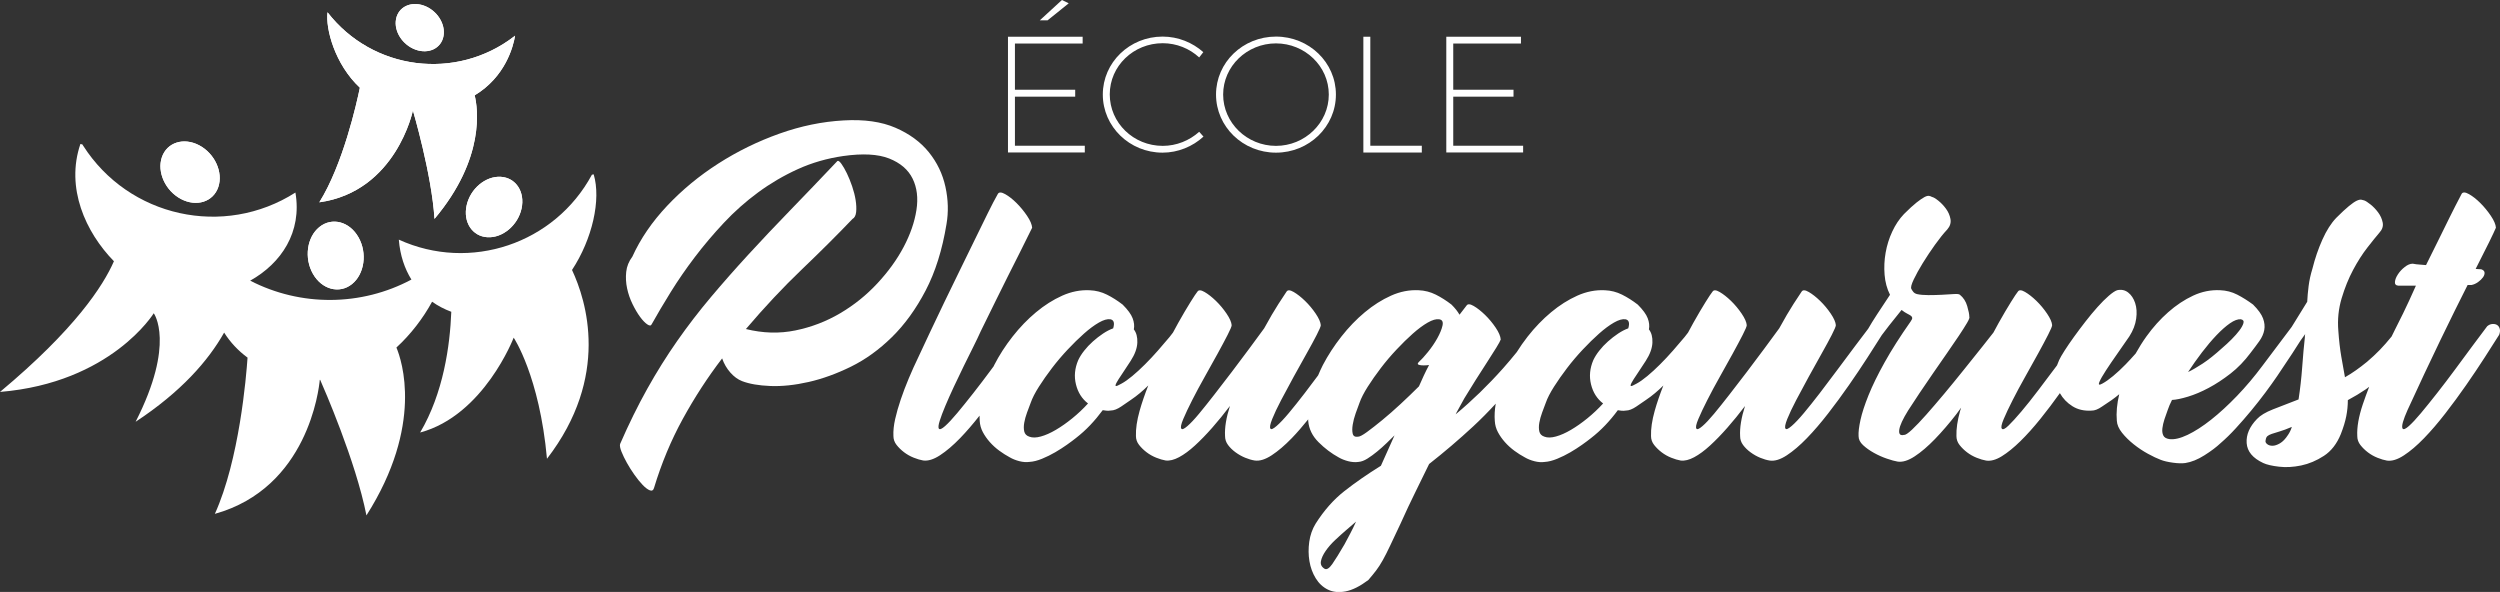 <?xml version="1.0" encoding="utf-8"?>
<!-- Generator: Adobe Illustrator 16.0.0, SVG Export Plug-In . SVG Version: 6.00 Build 0)  -->
<!DOCTYPE svg PUBLIC "-//W3C//DTD SVG 1.1//EN" "http://www.w3.org/Graphics/SVG/1.1/DTD/svg11.dtd">
<svg version="1.1" id="Calque_1" xmlns="http://www.w3.org/2000/svg" xmlns:xlink="http://www.w3.org/1999/xlink" x="0px" y="0px"
	 width="271.854px" height="64.371px" viewBox="0 0 271.854 64.371" enable-background="new 0 0 271.854 64.371"
	 xml:space="preserve">
<rect x="0" y="0" width="271.854" height="64.371" fill="#333333" stroke="none"/>
<path fill="#FFFFFF" d="M117.729,3.997v0.738h-7.364v5.023h6.554v0.757h-6.554v5.329h7.598v0.738h-8.354V3.997H117.729z
	 M116.216,0.36l-2.305,1.854h-0.846L115.478,0L116.216,0.36z"/>
<path fill="#FFFFFF" d="M126.439,4.699c-3.187,0-5.762,2.485-5.762,5.563c0,3.098,2.575,5.6,5.762,5.6
	c1.495,0,2.899-0.576,3.961-1.53l0.468,0.522c-1.17,1.08-2.772,1.746-4.447,1.746c-3.583,0-6.5-2.826-6.5-6.319
	s2.917-6.302,6.5-6.302c1.692,0,3.259,0.648,4.429,1.692l-0.45,0.576C129.356,5.275,127.934,4.699,126.439,4.699z"/>
<path fill="#FFFFFF" d="M145.269,10.281c0,3.493-2.917,6.319-6.518,6.319s-6.518-2.826-6.518-6.319s2.917-6.302,6.518-6.302
	S145.269,6.788,145.269,10.281z M133.007,10.281c0,3.079,2.593,5.581,5.744,5.581s5.744-2.502,5.744-5.581s-2.593-5.563-5.744-5.563
	S133.007,7.202,133.007,10.281z"/>
<path fill="#FFFFFF" d="M149.01,3.997v11.848h5.6v0.738h-6.356V3.997H149.01z"/>
<path fill="#FFFFFF" d="M165.392,3.997v0.738h-7.364v5.023h6.554v0.757h-6.554v5.329h7.599v0.738h-8.355V3.997H165.392z"/>
<path fill="#FFFFFF" d="M91.066,17.503c0.101-0.051,0.247,0.057,0.437,0.322c0.19,0.267,0.386,0.608,0.589,1.026
	c0.202,0.418,0.392,0.887,0.57,1.406c0.177,0.52,0.304,1.02,0.38,1.501c0.076,0.481,0.095,0.912,0.057,1.292
	s-0.171,0.634-0.399,0.76c-1.622,1.697-3.452,3.521-5.491,5.472c-2.04,1.951-4.072,4.117-6.099,6.498
	c1.849,0.456,3.641,0.508,5.377,0.152c1.735-0.354,3.356-0.975,4.864-1.862c1.507-0.886,2.856-1.969,4.047-3.249
	c1.19-1.278,2.147-2.603,2.869-3.971s1.184-2.704,1.387-4.009c0.202-1.305,0.063-2.444-0.418-3.42
	c-0.482-0.976-1.33-1.704-2.546-2.186c-1.216-0.48-2.888-0.569-5.016-0.266c-1.748,0.254-3.389,0.729-4.921,1.425
	c-1.533,0.697-2.97,1.539-4.313,2.527c-1.343,0.987-2.584,2.09-3.724,3.306c-1.14,1.216-2.192,2.458-3.154,3.724
	c-0.963,1.268-1.837,2.534-2.622,3.801s-1.482,2.444-2.09,3.533c-0.076,0.152-0.234,0.146-0.475-0.019
	c-0.241-0.164-0.5-0.437-0.779-0.817c-0.279-0.38-0.551-0.842-0.817-1.387c-0.266-0.544-0.463-1.114-0.589-1.71
	c-0.127-0.595-0.158-1.19-0.095-1.786c0.063-0.595,0.285-1.146,0.665-1.652c0.886-1.951,2.147-3.794,3.781-5.529
	c1.634-1.735,3.49-3.269,5.567-4.598c2.077-1.33,4.288-2.413,6.631-3.249c2.343-0.837,4.68-1.317,7.011-1.444
	c2.229-0.127,4.104,0.14,5.624,0.798c1.52,0.659,2.729,1.546,3.629,2.66c0.899,1.115,1.501,2.369,1.805,3.762
	c0.304,1.394,0.342,2.749,0.114,4.066c-0.456,2.787-1.21,5.187-2.261,7.201c-1.052,2.014-2.274,3.704-3.667,5.072
	c-1.394,1.368-2.875,2.438-4.446,3.211c-1.571,0.773-3.11,1.33-4.617,1.673c-1.507,0.342-2.895,0.487-4.161,0.437
	c-1.267-0.051-2.293-0.228-3.078-0.532c-0.456-0.177-0.881-0.487-1.273-0.931c-0.393-0.443-0.69-0.956-0.893-1.539
	c-1.571,2.052-2.996,4.243-4.275,6.574s-2.324,4.838-3.135,7.523c-0.076,0.253-0.228,0.336-0.456,0.247s-0.488-0.285-0.779-0.589
	c-0.292-0.304-0.589-0.672-0.893-1.102c-0.304-0.432-0.577-0.862-0.817-1.292c-0.241-0.431-0.437-0.836-0.589-1.217
	c-0.152-0.38-0.202-0.658-0.152-0.836c0.937-2.152,1.919-4.147,2.945-5.984c1.026-1.837,2.115-3.578,3.268-5.226
	c1.152-1.646,2.375-3.235,3.667-4.769c1.292-1.532,2.653-3.078,4.085-4.636c1.431-1.559,2.951-3.167,4.56-4.826
	C87.564,21.183,89.268,19.402,91.066,17.503z"/>
<path fill="#FFFFFF" d="M271.829,35.762c-0.051-0.19-0.146-0.329-0.285-0.418c-0.14-0.089-0.311-0.127-0.513-0.114
	c-0.203,0.014-0.394,0.095-0.57,0.247c-0.481,0.634-1.026,1.362-1.634,2.185c-0.608,0.824-1.235,1.673-1.881,2.547
	c-0.646,0.874-1.292,1.723-1.938,2.546c-0.646,0.823-1.229,1.545-1.748,2.166s-0.956,1.089-1.311,1.405
	c-0.355,0.317-0.583,0.412-0.685,0.285c-0.076-0.126-0.063-0.366,0.038-0.722c0.102-0.354,0.267-0.785,0.494-1.292
	c1.267-2.761,2.451-5.282,3.553-7.562c1.103-2.279,2.097-4.294,2.983-6.042h0.418c0.253-0.05,0.494-0.157,0.722-0.322
	c0.229-0.165,0.405-0.336,0.532-0.514c0.127-0.177,0.184-0.348,0.171-0.513c-0.013-0.164-0.133-0.285-0.361-0.361
	c-0.127,0-0.234-0.006-0.322-0.019c-0.089-0.013-0.185-0.02-0.285-0.02c0.582-1.14,1.063-2.096,1.444-2.868
	c0.38-0.772,0.633-1.312,0.76-1.615c-0.025-0.354-0.209-0.785-0.551-1.292c-0.343-0.507-0.723-0.969-1.141-1.387
	s-0.83-0.741-1.234-0.97c-0.406-0.228-0.672-0.24-0.799-0.038c-0.507,0.964-0.943,1.818-1.311,2.565s-0.779,1.584-1.235,2.508
	c-0.456,0.925-0.899,1.818-1.33,2.679c-0.228-0.024-0.462-0.044-0.702-0.057c-0.241-0.013-0.488-0.044-0.741-0.095
	c-0.279,0-0.57,0.12-0.874,0.36c-0.305,0.241-0.551,0.508-0.741,0.799s-0.298,0.563-0.323,0.816
	c-0.025,0.254,0.102,0.394,0.38,0.418h1.9l-0.722,1.597c-0.38,0.836-0.894,1.887-1.539,3.153c-0.128,0.251-0.254,0.517-0.381,0.772
	l-0.019,0.025c-0.431,0.532-0.854,1.014-1.272,1.444s-0.881,0.861-1.388,1.292c-0.405,0.33-0.804,0.634-1.196,0.912
	c-0.394,0.279-0.792,0.532-1.197,0.76c-0.127-0.684-0.26-1.431-0.399-2.242c-0.14-0.811-0.247-1.748-0.322-2.812
	c-0.102-1.216,0.019-2.395,0.36-3.534s0.76-2.172,1.254-3.097s1.014-1.735,1.559-2.433c0.544-0.696,0.969-1.222,1.272-1.576
	c0.329-0.354,0.456-0.729,0.38-1.121c-0.075-0.393-0.24-0.761-0.493-1.103c-0.254-0.342-0.532-0.633-0.837-0.874
	c-0.304-0.24-0.531-0.386-0.684-0.437c-0.076-0.025-0.178-0.051-0.304-0.076c-0.127-0.025-0.298,0.013-0.514,0.114
	c-0.215,0.102-0.5,0.298-0.854,0.589c-0.355,0.291-0.812,0.716-1.368,1.272c-0.558,0.583-1.058,1.368-1.501,2.356
	s-0.805,2.039-1.083,3.154c-0.203,0.658-0.342,1.292-0.418,1.899c-0.076,0.608-0.127,1.178-0.152,1.71l-1.694,2.743l-3.169,4.211
	c-0.887,1.191-1.812,2.287-2.774,3.287c-0.963,1.001-1.899,1.862-2.812,2.584s-1.767,1.273-2.565,1.653
	c-0.798,0.38-1.463,0.531-1.994,0.456c-0.33-0.051-0.546-0.184-0.646-0.399c-0.102-0.215-0.133-0.475-0.095-0.779
	c0.038-0.304,0.113-0.633,0.228-0.987s0.234-0.697,0.361-1.026c0.051-0.152,0.114-0.316,0.189-0.494
	c0.076-0.177,0.165-0.367,0.267-0.57c0.456-0.024,1.038-0.145,1.748-0.36c0.709-0.215,1.456-0.532,2.242-0.95
	c0.784-0.418,1.576-0.937,2.375-1.558c0.798-0.621,1.525-1.374,2.185-2.262c0.354-0.456,0.671-0.88,0.95-1.272
	c0.278-0.393,0.456-0.792,0.532-1.197c0.075-0.405,0.031-0.829-0.134-1.272s-0.525-0.944-1.083-1.501
	c-0.583-0.431-1.158-0.792-1.729-1.083s-1.185-0.45-1.843-0.476c-1.014-0.051-1.995,0.146-2.945,0.589
	c-0.95,0.443-1.856,1.045-2.717,1.806c-0.861,0.76-1.647,1.634-2.356,2.622c-0.437,0.607-0.82,1.234-1.181,1.871
	c-0.357,0.397-0.715,0.794-1.079,1.168c-0.47,0.482-0.926,0.906-1.368,1.273c-0.443,0.367-0.83,0.64-1.159,0.817
	c-0.355,0.203-0.469,0.151-0.342-0.152c0.126-0.304,0.366-0.728,0.722-1.273c0.354-0.544,0.772-1.158,1.254-1.843
	c0.481-0.684,0.912-1.305,1.292-1.861c0.405-0.634,0.652-1.273,0.741-1.92c0.089-0.646,0.051-1.216-0.114-1.71
	c-0.165-0.493-0.418-0.874-0.76-1.14s-0.741-0.348-1.197-0.247c-0.228,0.076-0.532,0.279-0.912,0.608s-0.785,0.734-1.216,1.216
	s-0.868,1.007-1.311,1.577c-0.443,0.569-0.861,1.127-1.254,1.672c-0.394,0.545-0.735,1.045-1.026,1.501
	c-0.292,0.456-0.488,0.798-0.589,1.026l-0.229,0.569c-0.684,0.912-1.361,1.812-2.032,2.698c-0.672,0.887-1.286,1.659-1.844,2.318
	c-0.558,0.658-1.025,1.172-1.405,1.539s-0.621,0.475-0.723,0.322c-0.102-0.126-0.032-0.475,0.209-1.045
	c0.241-0.569,0.563-1.254,0.97-2.052c0.404-0.798,0.86-1.646,1.367-2.546s0.976-1.741,1.406-2.527
	c0.431-0.785,0.792-1.463,1.083-2.033c0.291-0.569,0.438-0.918,0.438-1.045c-0.026-0.329-0.209-0.747-0.552-1.254
	c-0.342-0.506-0.729-0.969-1.158-1.387c-0.432-0.418-0.843-0.741-1.235-0.969c-0.394-0.229-0.652-0.241-0.779-0.038
	c-0.127,0.151-0.38,0.532-0.76,1.14c-0.38,0.608-0.823,1.362-1.33,2.261c-0.188,0.333-0.38,0.693-0.571,1.053
	c-0.358,0.462-0.741,0.949-1.177,1.493c-0.659,0.824-1.343,1.679-2.052,2.565c-0.71,0.887-1.42,1.755-2.128,2.604
	c-0.71,0.849-1.362,1.608-1.957,2.279c-0.596,0.672-1.109,1.21-1.539,1.615c-0.432,0.405-0.723,0.596-0.874,0.57
	c-0.406,0.102-0.577-0.082-0.514-0.552c0.063-0.468,0.387-1.171,0.97-2.108c0.354-0.557,0.766-1.185,1.234-1.881
	s0.956-1.412,1.463-2.147c0.507-0.734,1.008-1.456,1.501-2.166c0.494-0.709,0.932-1.349,1.312-1.919s0.678-1.038,0.893-1.406
	c0.215-0.366,0.298-0.589,0.247-0.665c0-0.253-0.076-0.639-0.228-1.158c-0.152-0.52-0.418-0.932-0.798-1.235
	c-0.076-0.076-0.299-0.101-0.665-0.076c-0.368,0.025-0.792,0.051-1.273,0.076s-0.976,0.038-1.482,0.038s-0.925-0.038-1.254-0.114
	c-0.177-0.051-0.311-0.133-0.398-0.247c-0.089-0.114-0.159-0.222-0.209-0.323c-0.076-0.151,0.013-0.493,0.266-1.025
	s0.583-1.127,0.988-1.786c0.405-0.658,0.849-1.323,1.33-1.995c0.48-0.671,0.924-1.222,1.33-1.653
	c0.304-0.354,0.418-0.734,0.342-1.14s-0.241-0.779-0.494-1.121c-0.254-0.342-0.532-0.633-0.836-0.874
	c-0.304-0.24-0.532-0.373-0.684-0.398c-0.076-0.051-0.178-0.089-0.305-0.114s-0.298,0.019-0.513,0.133
	c-0.216,0.114-0.501,0.311-0.855,0.589c-0.354,0.279-0.811,0.697-1.367,1.254c-0.508,0.532-0.932,1.166-1.273,1.9
	c-0.342,0.735-0.583,1.501-0.722,2.299c-0.14,0.798-0.178,1.596-0.114,2.395c0.062,0.798,0.26,1.526,0.589,2.185
	c-0.456,0.684-0.925,1.394-1.406,2.128c-0.397,0.606-0.708,1.115-0.967,1.565c-0.434,0.571-0.908,1.199-1.445,1.911
	c-0.621,0.824-1.254,1.673-1.9,2.547c-0.646,0.874-1.286,1.723-1.919,2.546c-0.634,0.823-1.21,1.545-1.729,2.166
	c-0.52,0.621-0.963,1.089-1.33,1.405c-0.368,0.317-0.589,0.412-0.665,0.285c-0.102-0.126-0.038-0.475,0.189-1.045
	c0.229-0.569,0.552-1.254,0.97-2.052s0.874-1.646,1.368-2.546c0.493-0.899,0.962-1.741,1.405-2.527
	c0.443-0.785,0.811-1.463,1.103-2.033c0.291-0.569,0.437-0.918,0.437-1.045c-0.025-0.329-0.209-0.747-0.551-1.254
	c-0.342-0.506-0.729-0.969-1.159-1.387s-0.843-0.741-1.234-0.969c-0.394-0.229-0.653-0.241-0.779-0.038
	c-0.127,0.178-0.418,0.621-0.874,1.33s-0.976,1.596-1.559,2.66c-0.481,0.658-1.025,1.399-1.634,2.223
	c-0.607,0.823-1.234,1.659-1.881,2.508c-0.646,0.85-1.279,1.672-1.9,2.47c-0.62,0.799-1.178,1.495-1.672,2.091
	c-0.494,0.595-0.918,1.045-1.272,1.349c-0.355,0.304-0.57,0.393-0.646,0.266c-0.102-0.126-0.032-0.475,0.209-1.045
	c0.241-0.569,0.563-1.254,0.97-2.052c0.404-0.798,0.86-1.646,1.367-2.546s0.976-1.741,1.406-2.527
	c0.431-0.785,0.792-1.463,1.083-2.033c0.291-0.569,0.438-0.918,0.438-1.045c-0.026-0.329-0.209-0.747-0.552-1.254
	c-0.342-0.506-0.729-0.969-1.158-1.387c-0.432-0.418-0.843-0.741-1.235-0.969c-0.394-0.229-0.652-0.241-0.779-0.038
	c-0.127,0.151-0.38,0.532-0.76,1.14c-0.38,0.608-0.823,1.362-1.33,2.261c-0.187,0.332-0.378,0.691-0.57,1.05l-0.379,0.489
	c-0.38,0.456-0.798,0.944-1.254,1.463c-0.456,0.52-0.925,1.021-1.406,1.501c-0.481,0.482-0.943,0.906-1.387,1.273
	s-0.83,0.64-1.159,0.817c-0.354,0.203-0.563,0.291-0.627,0.266s-0.038-0.146,0.076-0.361c0.114-0.215,0.311-0.525,0.589-0.931
	s0.595-0.887,0.95-1.444c0.456-0.709,0.696-1.367,0.722-1.976s-0.102-1.089-0.38-1.444c0.076-0.38,0.032-0.785-0.133-1.216
	s-0.526-0.925-1.083-1.481c-0.558-0.431-1.127-0.792-1.71-1.083s-1.203-0.45-1.862-0.476c-1.013-0.051-2.014,0.146-3.002,0.589
	c-0.987,0.443-1.938,1.045-2.85,1.806c-0.912,0.76-1.761,1.64-2.546,2.641c-0.436,0.555-0.826,1.122-1.188,1.696
	c-0.484,0.593-0.972,1.183-1.472,1.742c-0.836,0.938-1.68,1.818-2.527,2.642c-0.85,0.823-1.729,1.615-2.641,2.375l0.113-0.229
	c0.152-0.278,0.297-0.544,0.438-0.798c0.139-0.253,0.271-0.494,0.398-0.722c0.381-0.633,0.791-1.298,1.234-1.995
	c0.443-0.696,0.861-1.349,1.254-1.957s0.723-1.127,0.988-1.558s0.424-0.723,0.475-0.874c-0.025-0.354-0.209-0.785-0.551-1.292
	s-0.729-0.97-1.158-1.388c-0.432-0.418-0.842-0.74-1.234-0.969c-0.395-0.228-0.652-0.24-0.779-0.038l-0.76,0.988
	c-0.102-0.177-0.223-0.354-0.361-0.532c-0.141-0.177-0.311-0.367-0.514-0.569c-0.557-0.431-1.127-0.792-1.709-1.083
	c-0.584-0.291-1.205-0.45-1.863-0.476c-1.014-0.051-2.014,0.146-3.002,0.589c-0.988,0.443-1.938,1.045-2.85,1.806
	c-0.912,0.76-1.761,1.64-2.546,2.641c-0.786,1.001-1.457,2.033-2.014,3.097c-0.197,0.376-0.354,0.75-0.517,1.124
	c-0.489,0.655-0.978,1.31-1.459,1.936c-0.633,0.823-1.21,1.545-1.729,2.166c-0.52,0.621-0.963,1.089-1.33,1.405
	c-0.368,0.317-0.589,0.412-0.665,0.285c-0.102-0.126-0.038-0.475,0.19-1.045c0.228-0.569,0.551-1.254,0.969-2.052
	s0.874-1.646,1.368-2.546s0.962-1.741,1.406-2.527c0.443-0.785,0.811-1.463,1.102-2.033c0.291-0.569,0.438-0.918,0.438-1.045
	c-0.025-0.329-0.209-0.747-0.551-1.254c-0.342-0.506-0.729-0.969-1.16-1.387c-0.431-0.418-0.842-0.741-1.235-0.969
	c-0.393-0.229-0.652-0.241-0.779-0.038c-0.127,0.178-0.418,0.621-0.874,1.33s-0.976,1.596-1.558,2.66
	c-0.481,0.658-1.026,1.399-1.634,2.223c-0.608,0.823-1.235,1.659-1.881,2.508c-0.646,0.85-1.279,1.672-1.9,2.47
	c-0.621,0.799-1.178,1.495-1.672,2.091c-0.494,0.595-0.918,1.045-1.273,1.349c-0.355,0.304-0.57,0.393-0.646,0.266
	c-0.102-0.126-0.032-0.475,0.209-1.045c0.24-0.569,0.563-1.254,0.969-2.052c0.405-0.798,0.861-1.646,1.368-2.546
	c0.506-0.899,0.975-1.741,1.406-2.527c0.431-0.785,0.792-1.463,1.083-2.033c0.291-0.569,0.437-0.918,0.437-1.045
	c-0.025-0.329-0.209-0.747-0.551-1.254c-0.342-0.506-0.729-0.969-1.159-1.387c-0.431-0.418-0.842-0.741-1.235-0.969
	c-0.393-0.229-0.652-0.241-0.779-0.038c-0.127,0.151-0.38,0.532-0.76,1.14c-0.38,0.608-0.824,1.362-1.33,2.261
	c-0.186,0.331-0.377,0.689-0.568,1.047l-0.381,0.492c-0.38,0.456-0.798,0.944-1.254,1.463c-0.456,0.52-0.925,1.021-1.406,1.501
	c-0.481,0.482-0.944,0.906-1.387,1.273c-0.443,0.367-0.83,0.64-1.159,0.817c-0.355,0.203-0.564,0.291-0.627,0.266
	c-0.063-0.025-0.038-0.146,0.076-0.361c0.114-0.215,0.31-0.525,0.589-0.931c0.278-0.405,0.595-0.887,0.95-1.444
	c0.456-0.709,0.697-1.367,0.722-1.976c0.025-0.608-0.102-1.089-0.38-1.444c0.076-0.38,0.031-0.785-0.133-1.216
	c-0.165-0.431-0.526-0.925-1.083-1.481c-0.558-0.431-1.127-0.792-1.71-1.083c-0.583-0.291-1.204-0.45-1.862-0.476
	c-1.014-0.051-2.014,0.146-3.002,0.589c-0.988,0.443-1.938,1.045-2.85,1.806c-0.912,0.76-1.761,1.64-2.546,2.641
	c-0.786,1.001-1.451,2.033-1.995,3.097c-0.022,0.044-0.038,0.088-0.06,0.132c-0.096,0.13-0.185,0.251-0.282,0.382
	c-0.646,0.874-1.292,1.723-1.938,2.546s-1.229,1.545-1.748,2.166c-0.52,0.621-0.957,1.089-1.311,1.405
	c-0.355,0.317-0.583,0.412-0.684,0.285c-0.076-0.126-0.045-0.411,0.095-0.854c0.139-0.443,0.342-0.981,0.608-1.615
	c0.266-0.633,0.576-1.33,0.931-2.09c0.354-0.76,0.715-1.514,1.083-2.261c0.367-0.747,0.715-1.45,1.045-2.109
	c0.329-0.658,0.595-1.216,0.798-1.672c0.076-0.152,0.266-0.538,0.57-1.159c0.304-0.62,0.658-1.343,1.064-2.166
	c0.405-0.823,0.842-1.703,1.311-2.641c0.468-0.938,0.899-1.792,1.292-2.565c0.393-0.772,0.842-1.678,1.349-2.717
	c-0.026-0.354-0.209-0.785-0.551-1.292c-0.342-0.507-0.722-0.969-1.14-1.387s-0.83-0.741-1.235-0.97
	c-0.405-0.228-0.671-0.24-0.798-0.038c-0.304,0.532-0.671,1.235-1.102,2.109c-0.431,0.874-0.906,1.843-1.425,2.907
	c-0.52,1.063-1.064,2.179-1.634,3.344c-0.57,1.166-1.127,2.312-1.672,3.439c-0.545,1.127-1.058,2.203-1.539,3.229
	c-0.481,1.026-0.899,1.919-1.254,2.679c-0.38,0.786-0.735,1.571-1.064,2.356c-0.33,0.785-0.621,1.552-0.874,2.299
	c-0.253,0.748-0.456,1.457-0.608,2.128c-0.152,0.672-0.216,1.286-0.19,1.843c0,0.355,0.114,0.679,0.342,0.97s0.5,0.558,0.817,0.798
	c0.316,0.241,0.665,0.437,1.045,0.589c0.38,0.152,0.722,0.254,1.026,0.304c0.532,0.076,1.146-0.113,1.843-0.569
	c0.696-0.456,1.425-1.077,2.185-1.862c0.692-0.715,1.396-1.537,2.108-2.441c0,0.196,0.003,0.391,0.019,0.579
	c0.025,0.432,0.139,0.836,0.342,1.216c0.202,0.381,0.456,0.741,0.76,1.083c0.304,0.343,0.646,0.653,1.026,0.932
	c0.38,0.278,0.76,0.52,1.14,0.722c0.304,0.178,0.652,0.317,1.045,0.418c0.393,0.101,0.766,0.127,1.121,0.076
	c0.405-0.025,0.855-0.139,1.349-0.342c0.494-0.203,0.969-0.438,1.425-0.703c0.456-0.267,0.88-0.538,1.273-0.817
	c0.393-0.278,0.716-0.519,0.969-0.722c0.557-0.431,1.076-0.899,1.558-1.406c0.481-0.506,0.937-1.051,1.368-1.634
	c0.126,0.025,0.266,0.045,0.418,0.057c0.152,0.014,0.304,0.007,0.456-0.019c0.329,0,0.709-0.146,1.14-0.438
	c0.43-0.291,0.772-0.525,1.026-0.703c0.704-0.469,1.329-1.008,1.913-1.583c-0.371,0.946-0.694,1.871-0.943,2.762
	c-0.292,1.039-0.425,1.951-0.399,2.735c0,0.355,0.114,0.679,0.342,0.97s0.5,0.558,0.817,0.798c0.316,0.241,0.665,0.437,1.045,0.589
	c0.38,0.152,0.722,0.254,1.026,0.304c0.43,0.052,0.917-0.069,1.463-0.36c0.544-0.291,1.121-0.716,1.729-1.273
	c0.608-0.557,1.235-1.203,1.881-1.938c0.646-0.735,1.286-1.521,1.919-2.356c-0.405,1.267-0.583,2.356-0.532,3.268
	c0,0.355,0.107,0.679,0.323,0.97c0.215,0.291,0.487,0.558,0.817,0.798c0.329,0.241,0.678,0.437,1.045,0.589s0.716,0.254,1.045,0.304
	c0.532,0.076,1.146-0.113,1.843-0.569c0.696-0.456,1.425-1.077,2.185-1.862c0.586-0.605,1.182-1.301,1.784-2.043
	c0.002,0.06-0.001,0.122,0.002,0.181c0.076,0.861,0.449,1.628,1.121,2.299c0.672,0.672,1.4,1.223,2.186,1.653
	c0.304,0.178,0.652,0.317,1.045,0.418s0.766,0.127,1.121,0.076c0.304-0.025,0.627-0.146,0.969-0.361
	c0.342-0.215,0.689-0.468,1.045-0.76c0.355-0.291,0.697-0.595,1.025-0.912c0.33-0.316,0.621-0.602,0.875-0.854l-1.482,3.306
	c-1.469,0.912-2.793,1.83-3.971,2.755s-2.223,2.109-3.135,3.553c-0.355,0.583-0.583,1.235-0.685,1.957
	c-0.101,0.723-0.095,1.426,0.019,2.109c0.114,0.684,0.342,1.305,0.684,1.862c0.343,0.557,0.785,0.969,1.33,1.234
	c0.544,0.267,1.185,0.329,1.919,0.19c0.734-0.14,1.559-0.551,2.471-1.235c0.328-0.38,0.613-0.729,0.854-1.045
	c0.241-0.317,0.481-0.69,0.722-1.121s0.506-0.956,0.799-1.577c0.291-0.621,0.664-1.412,1.121-2.375
	c0.582-1.292,1.139-2.477,1.672-3.553c0.531-1.077,1.012-2.059,1.443-2.945c1.646-1.292,3.242-2.653,4.787-4.085
	c0.815-0.755,1.635-1.584,2.457-2.477c-0.112,0.665-0.151,1.296-0.101,1.888c0.025,0.432,0.139,0.836,0.342,1.216
	c0.203,0.381,0.456,0.741,0.761,1.083c0.304,0.343,0.646,0.653,1.025,0.932s0.76,0.52,1.141,0.722
	c0.304,0.178,0.651,0.317,1.045,0.418c0.392,0.101,0.766,0.127,1.121,0.076c0.404-0.025,0.854-0.139,1.349-0.342
	s0.969-0.438,1.425-0.703c0.456-0.267,0.88-0.538,1.273-0.817c0.393-0.278,0.715-0.519,0.969-0.722
	c0.557-0.431,1.076-0.899,1.558-1.406c0.481-0.506,0.938-1.051,1.368-1.634c0.127,0.025,0.266,0.045,0.418,0.057
	c0.152,0.014,0.304,0.007,0.456-0.019c0.329,0,0.709-0.146,1.14-0.438c0.431-0.291,0.772-0.525,1.026-0.703
	c0.704-0.469,1.328-1.007,1.911-1.582c-0.371,0.946-0.694,1.87-0.943,2.761c-0.291,1.039-0.424,1.951-0.398,2.735
	c0,0.355,0.113,0.679,0.342,0.97c0.228,0.291,0.5,0.558,0.817,0.798c0.316,0.241,0.665,0.437,1.045,0.589s0.722,0.254,1.025,0.304
	c0.431,0.052,0.918-0.069,1.463-0.36s1.121-0.716,1.729-1.273c0.607-0.557,1.235-1.203,1.881-1.938
	c0.646-0.735,1.285-1.521,1.919-2.356c-0.405,1.267-0.583,2.356-0.532,3.268c0,0.355,0.107,0.679,0.323,0.97
	c0.215,0.291,0.487,0.558,0.817,0.798c0.328,0.241,0.677,0.437,1.045,0.589c0.366,0.152,0.715,0.254,1.045,0.304
	c0.532,0.076,1.146-0.113,1.843-0.569c0.696-0.456,1.425-1.077,2.185-1.862c0.761-0.785,1.533-1.685,2.318-2.698
	c0.785-1.013,1.539-2.039,2.261-3.078c0.723-1.038,1.394-2.039,2.015-3.002c0.61-0.946,1.126-1.756,1.554-2.433
	c0.225-0.306,0.475-0.637,0.782-1.025c0.481-0.607,0.938-1.178,1.368-1.71c0.229,0.178,0.431,0.311,0.608,0.399
	c0.177,0.089,0.31,0.165,0.398,0.228c0.089,0.063,0.14,0.14,0.152,0.229s-0.045,0.222-0.171,0.398
	c-1.14,1.622-2.084,3.104-2.831,4.446s-1.33,2.533-1.748,3.572s-0.709,1.932-0.874,2.679s-0.234,1.337-0.209,1.767
	c0,0.355,0.164,0.685,0.494,0.988c0.329,0.304,0.722,0.583,1.178,0.836c0.456,0.254,0.925,0.463,1.406,0.627
	c0.48,0.165,0.874,0.272,1.178,0.323c0.532,0.076,1.146-0.114,1.843-0.57c0.697-0.456,1.432-1.083,2.204-1.881
	s1.552-1.703,2.337-2.717c0.178-0.229,0.338-0.47,0.513-0.702c-0.035,0.119-0.08,0.242-0.113,0.36
	c-0.291,1.039-0.424,1.951-0.398,2.735c0,0.355,0.113,0.679,0.342,0.97c0.228,0.291,0.5,0.558,0.817,0.798
	c0.316,0.241,0.665,0.437,1.045,0.589s0.722,0.254,1.025,0.304c0.507,0.076,1.077-0.082,1.71-0.475s1.305-0.938,2.015-1.634
	c0.709-0.697,1.431-1.501,2.166-2.413c0.734-0.912,1.443-1.85,2.128-2.812c0.329,0.583,0.784,1.059,1.368,1.425
	c0.582,0.368,1.278,0.526,2.09,0.476c0.329,0,0.703-0.146,1.121-0.438c0.418-0.291,0.766-0.525,1.045-0.703
	c0.29-0.199,0.558-0.422,0.83-0.641c-0.248,1.042-0.336,2.004-0.261,2.883c0.024,0.432,0.215,0.868,0.569,1.312
	s0.779,0.861,1.273,1.254s1.007,0.735,1.539,1.025c0.532,0.292,1,0.514,1.406,0.665c0.328,0.128,0.766,0.229,1.311,0.305
	s0.994,0.088,1.349,0.038c0.659-0.102,1.35-0.38,2.071-0.836c0.723-0.456,1.312-0.899,1.768-1.33
	c0.531-0.456,1.083-0.994,1.652-1.615c0.57-0.62,1.127-1.26,1.672-1.919c0.545-0.658,1.058-1.312,1.539-1.957
	c0.481-0.646,0.912-1.248,1.292-1.805c0.583-0.861,1.127-1.679,1.635-2.451c0.333-0.509,0.622-0.962,0.89-1.389l0.516-0.721
	c-0.025,0.102-0.038,0.229-0.038,0.38c-0.102,0.912-0.196,1.977-0.285,3.192s-0.222,2.394-0.398,3.534
	c-1.064,0.405-1.995,0.767-2.793,1.083c-0.799,0.316-1.375,0.665-1.729,1.045c-0.811,0.836-1.184,1.71-1.121,2.622
	c0.063,0.912,0.665,1.634,1.805,2.166c0.381,0.177,0.95,0.31,1.711,0.398c0.76,0.089,1.563,0.044,2.412-0.133
	c0.849-0.178,1.673-0.525,2.471-1.045c0.798-0.519,1.412-1.312,1.843-2.375c0.278-0.709,0.475-1.355,0.589-1.938
	c0.114-0.582,0.171-1.164,0.171-1.748c0.709-0.38,1.361-0.772,1.957-1.178c0.137-0.093,0.241-0.18,0.363-0.27
	c-0.245,0.632-0.477,1.261-0.687,1.885c-0.456,1.355-0.659,2.515-0.607,3.477c0,0.355,0.113,0.679,0.342,0.97
	c0.228,0.291,0.5,0.558,0.817,0.798c0.316,0.241,0.665,0.437,1.045,0.589s0.722,0.254,1.025,0.304
	c0.532,0.076,1.146-0.113,1.843-0.569c0.697-0.456,1.426-1.077,2.186-1.862s1.532-1.685,2.318-2.698
	c0.784-1.013,1.538-2.039,2.261-3.078c0.722-1.038,1.393-2.039,2.014-3.002c0.621-0.962,1.146-1.786,1.577-2.47
	C271.854,36.16,271.88,35.951,271.829,35.762z M239.453,38.308c0.532-0.696,1.058-1.317,1.577-1.862
	c0.52-0.544,1.007-0.975,1.463-1.292c0.456-0.316,0.849-0.462,1.178-0.437c0.254,0.051,0.349,0.189,0.285,0.418
	c-0.063,0.228-0.209,0.494-0.437,0.798c-0.229,0.304-0.513,0.627-0.855,0.969c-0.342,0.342-0.678,0.652-1.007,0.932
	c-0.811,0.734-1.526,1.305-2.146,1.71c-0.621,0.405-1.146,0.709-1.577,0.912C238.414,39.72,238.921,39.005,239.453,38.308z
	 M121.048,35.705c-0.355,0.127-0.722,0.316-1.102,0.569c-0.38,0.254-0.748,0.539-1.102,0.855c-0.355,0.316-0.671,0.652-0.95,1.007
	c-0.279,0.354-0.494,0.697-0.646,1.026c-0.38,0.887-0.463,1.767-0.247,2.641c0.215,0.874,0.652,1.564,1.311,2.071
	c-0.532,0.583-1.102,1.121-1.71,1.614c-0.608,0.494-1.204,0.912-1.786,1.254c-0.583,0.343-1.127,0.584-1.634,0.723
	c-0.507,0.14-0.925,0.146-1.254,0.019c-0.304-0.101-0.488-0.291-0.551-0.569c-0.063-0.279-0.063-0.596,0-0.95
	c0.063-0.354,0.165-0.723,0.304-1.103s0.272-0.734,0.399-1.063c0.177-0.507,0.475-1.089,0.893-1.748
	c0.418-0.658,0.893-1.336,1.425-2.033c0.532-0.696,1.102-1.368,1.71-2.014c0.608-0.646,1.197-1.223,1.767-1.729
	c0.57-0.506,1.108-0.905,1.615-1.197c0.506-0.29,0.924-0.411,1.254-0.36C121.124,34.793,121.225,35.122,121.048,35.705z
	 M146.831,58.011c-0.217,0.405-0.426,0.798-0.627,1.178c-0.559,0.963-1.002,1.678-1.33,2.147c-0.33,0.468-0.608,0.639-0.836,0.513
	c-0.33-0.203-0.463-0.475-0.399-0.817c0.062-0.342,0.233-0.716,0.513-1.121c0.278-0.405,0.627-0.804,1.045-1.196
	c0.418-0.394,0.805-0.741,1.159-1.045l1.103-0.95C147.255,57.175,147.046,57.605,146.831,58.011z M156.862,35.4
	c-0.09,0.405-0.279,0.868-0.57,1.388s-0.633,1.02-1.025,1.501s-0.703,0.823-0.932,1.025c-0.227,0.203-0.215,0.33,0.039,0.38
	c0.252,0.052,0.594,0.052,1.025,0c-0.203,0.38-0.393,0.761-0.57,1.141s-0.355,0.772-0.531,1.178
	c-0.635,0.634-1.299,1.272-1.996,1.919c-0.697,0.646-1.361,1.229-1.994,1.748c-0.633,0.52-1.185,0.95-1.653,1.292
	s-0.792,0.513-0.969,0.513c-0.329,0.052-0.526-0.057-0.589-0.323c-0.064-0.266-0.064-0.595,0-0.987
	c0.062-0.393,0.171-0.804,0.322-1.235c0.152-0.431,0.291-0.811,0.418-1.14c0.178-0.507,0.476-1.089,0.894-1.748
	c0.418-0.658,0.894-1.336,1.425-2.033c0.531-0.696,1.102-1.368,1.711-2.014c0.607-0.646,1.195-1.223,1.766-1.729
	c0.57-0.506,1.109-0.905,1.615-1.197c0.506-0.29,0.926-0.411,1.254-0.36C156.831,34.768,156.95,34.996,156.862,35.4z
	 M177.059,35.705c-0.354,0.127-0.722,0.316-1.102,0.569c-0.38,0.254-0.747,0.539-1.102,0.855c-0.355,0.316-0.672,0.652-0.95,1.007
	c-0.279,0.354-0.494,0.697-0.646,1.026c-0.38,0.887-0.462,1.767-0.247,2.641s0.652,1.564,1.312,2.071
	c-0.532,0.583-1.103,1.121-1.71,1.614c-0.608,0.494-1.204,0.912-1.786,1.254c-0.583,0.343-1.128,0.584-1.634,0.723
	c-0.508,0.14-0.926,0.146-1.254,0.019c-0.305-0.101-0.488-0.291-0.552-0.569c-0.063-0.279-0.063-0.596,0-0.95
	s0.165-0.723,0.305-1.103c0.139-0.38,0.271-0.734,0.398-1.063c0.177-0.507,0.476-1.089,0.894-1.748
	c0.418-0.658,0.893-1.336,1.425-2.033c0.532-0.696,1.102-1.368,1.71-2.014c0.608-0.646,1.197-1.223,1.767-1.729
	c0.57-0.506,1.108-0.905,1.615-1.197c0.507-0.29,0.925-0.411,1.254-0.36C177.135,34.793,177.236,35.122,177.059,35.705z
	 M248.801,47.295c-0.279,0.431-0.569,0.734-0.874,0.912c-0.304,0.177-0.576,0.266-0.816,0.266c-0.241,0-0.438-0.062-0.589-0.19
	c-0.152-0.126-0.203-0.266-0.152-0.418c0.024-0.202,0.088-0.348,0.189-0.437s0.26-0.171,0.476-0.247
	c0.215-0.076,0.5-0.164,0.854-0.266s0.798-0.267,1.33-0.494C249.117,46.75,248.978,47.042,248.801,47.295z"/>
<path fill="#FFFFFF" d="M46.102,0.612c1.424,0.514,2.375,2.002,2.124,3.324C47.975,5.26,46.616,5.914,45.191,5.4
	c-1.426-0.515-2.377-2.002-2.125-3.324C43.316,0.753,44.676,0.099,46.102,0.612z"/>
<path fill="#FFFFFF" d="M56.011,3.879c-0.022,0.018-0.044,0.035-0.065,0.054c-6.332,4.896-15.432,3.734-20.33-2.597
	c-0.223,1.763,0.777,5.642,3.518,8.201c-0.354,1.719-1.836,8.337-4.41,12.463c8.369-1.177,10.177-9.987,10.177-9.987
	s2.048,6.912,2.346,11.789c5.567-6.623,4.701-12.085,4.368-13.436C54.953,8.357,55.809,5.085,56.011,3.879z"/>
<path fill="#FFFFFF" d="M56.713,22.689c-0.402,1.814-2.064,3.205-3.712,3.107c-1.649-0.097-2.66-1.646-2.259-3.462
	s2.062-3.206,3.713-3.108C56.104,19.325,57.113,20.874,56.713,22.689z"/>
<path fill="#FFFFFF" d="M21.662,15.801c1.693,0.895,2.622,2.928,2.076,4.539c-0.549,1.612-2.365,2.192-4.06,1.299
	c-1.694-0.896-2.624-2.927-2.076-4.54C18.151,15.487,19.967,14.906,21.662,15.801z"/>
<path fill="#FFFFFF" d="M34.029,29.774c-0.977-1.714-0.66-3.993,0.707-5.091c1.369-1.098,3.268-0.597,4.244,1.117
	c0.979,1.716,0.661,3.994-0.706,5.092C36.905,31.99,35.006,31.49,34.029,29.774z"/>
<path fill="#FFFFFF" d="M46.102,0.612c1.424,0.514,2.375,2.002,2.124,3.324C47.975,5.26,46.616,5.914,45.191,5.4
	c-1.426-0.515-2.377-2.002-2.125-3.324C43.316,0.753,44.676,0.099,46.102,0.612z"/>
<path fill="#FFFFFF" d="M56.011,3.879c-0.022,0.018-0.044,0.035-0.065,0.054c-6.332,4.896-15.432,3.734-20.33-2.597
	c-0.223,1.763,0.777,5.642,3.518,8.201c-0.354,1.719-1.836,8.337-4.41,12.463c8.369-1.177,10.177-9.987,10.177-9.987
	s2.048,6.912,2.346,11.789c5.567-6.623,4.701-12.085,4.368-13.436C54.953,8.357,55.809,5.085,56.011,3.879z"/>
<path fill="#FFFFFF" d="M56.713,22.689c-0.402,1.814-2.064,3.205-3.712,3.107c-1.649-0.097-2.66-1.646-2.259-3.462
	s2.062-3.206,3.713-3.108C56.104,19.325,57.113,20.874,56.713,22.689z"/>
<path fill="#FFFFFF" d="M21.662,15.801c1.693,0.895,2.622,2.928,2.076,4.539c-0.549,1.612-2.365,2.192-4.06,1.299
	c-1.694-0.896-2.624-2.927-2.076-4.54C18.151,15.487,19.967,14.906,21.662,15.801z"/>
<path fill="#FFFFFF" d="M34.029,29.774c-0.977-1.714-0.66-3.993,0.707-5.091c1.369-1.098,3.268-0.597,4.244,1.117
	c0.979,1.716,0.661,3.994-0.706,5.092C36.905,31.99,35.006,31.49,34.029,29.774z"/>
<path fill="#FFFFFF" d="M64.558,18.957c-0.063,0.014-0.129,0.027-0.192,0.04c-4.053,7.522-13.25,10.599-20.998,7.061
	c0.137,1.721,0.635,3.155,1.37,4.343c-5.46,2.914-12.039,2.954-17.531,0.119c3.371-1.887,5.656-5.272,4.918-9.583
	c-7.785,4.966-18.123,2.682-23.089-5.105c-0.026-0.042-0.05-0.085-0.077-0.126c-0.071-0.016-0.143-0.034-0.215-0.053
	c-1.625,4.777,0.557,9.596,3.645,12.755C11.223,31.08,8.143,35.826,0,42.62c12.09-1.006,16.719-8.556,16.719-8.556
	s2.396,3.237-1.972,11.802c4.937-3.252,7.889-6.62,9.625-9.699c0.675,1.064,1.537,1.979,2.546,2.721
	c-0.14,2.056-0.89,11.104-3.554,16.99c10.103-2.822,11.317-13.555,11.409-14.567c0.016,0,0.03-0.001,0.045-0.001
	c0.371,0.838,3.868,8.822,5.029,14.736c6.237-9.816,3.844-16.859,3.26-18.255c1.564-1.436,2.896-3.179,3.879-4.981
	c0.642,0.452,1.343,0.818,2.088,1.094c-0.142,3.667-0.852,8.835-3.388,13.129c6.938-1.867,10.172-10.315,10.172-10.315
	s2.804,4.162,3.621,13.169c6.882-8.934,4.29-17.188,2.723-20.53C64.408,26,65.383,21.716,64.558,18.957z"/>
</svg>
